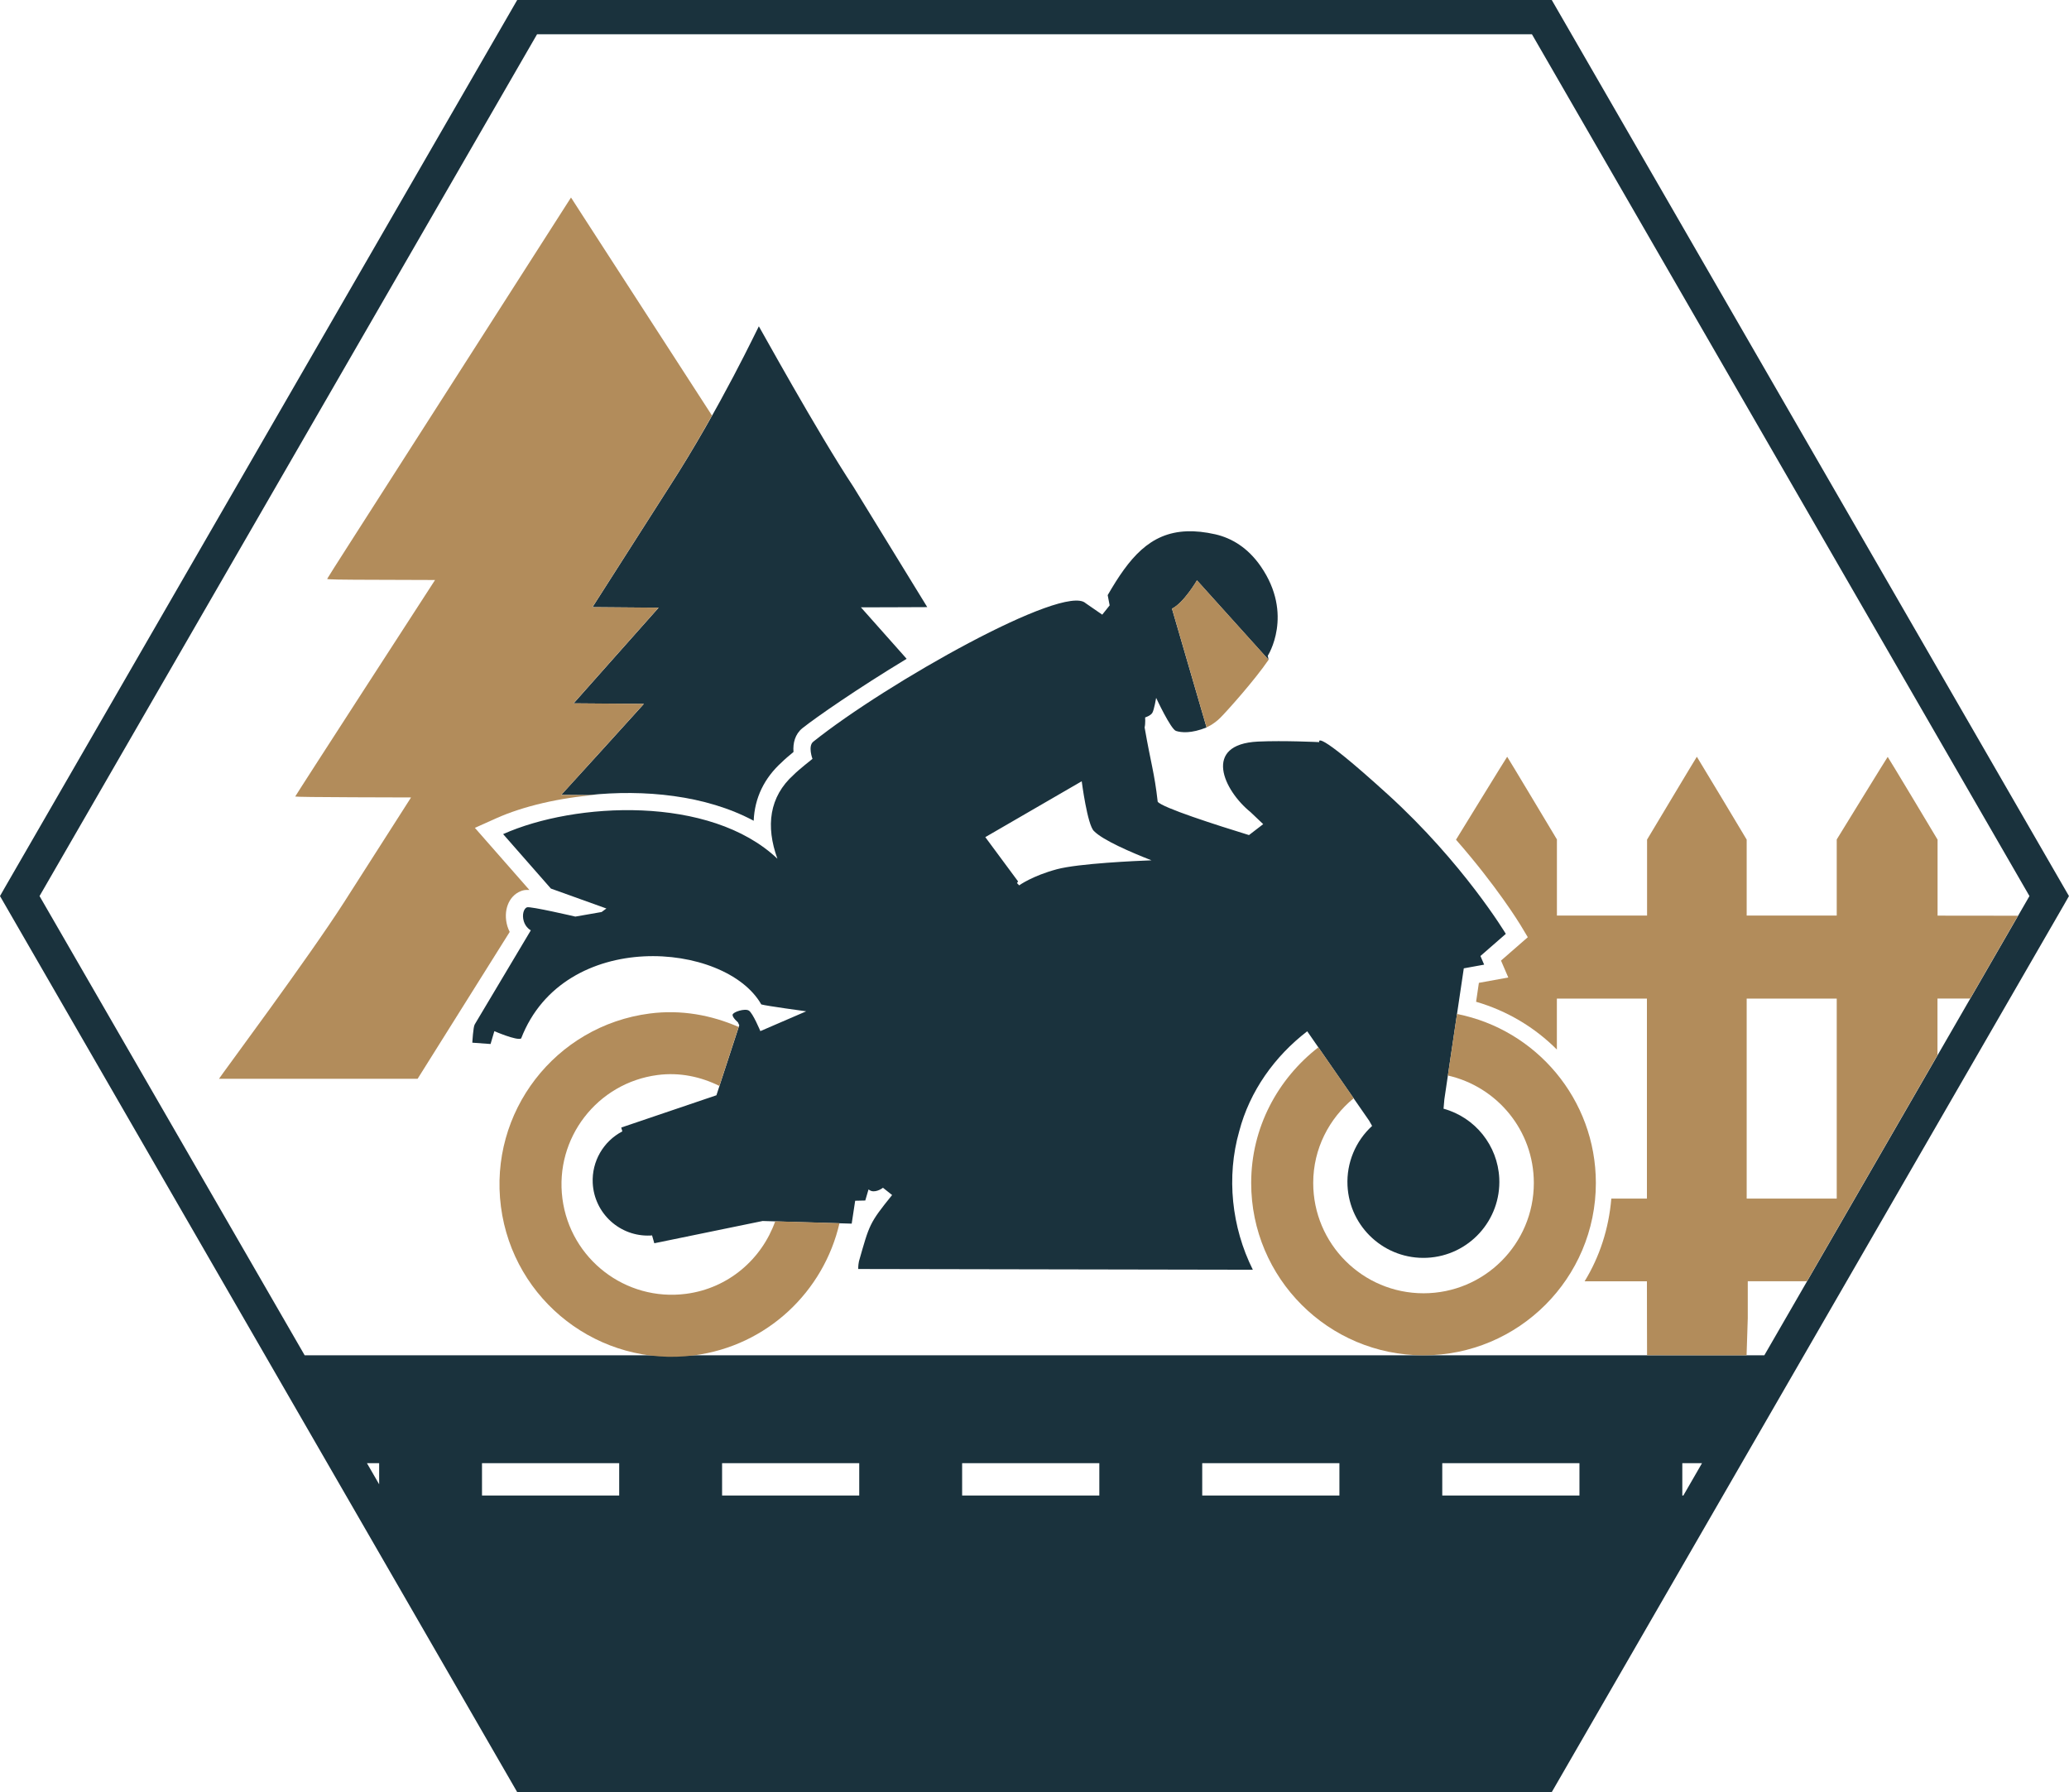 <svg xmlns="http://www.w3.org/2000/svg" xmlns:xlink="http://www.w3.org/1999/xlink" version="1.1" id="Bleu_traces" x="0px" y="0px" viewBox="0 0 45.26 39.197" xml:space="preserve"> <g> <polygon fill="none" points="33.728,0.375 11.531,0.375 0.433,19.598 11.531,38.822 33.728,38.822 44.827,19.598 "></polygon> </g> <g> <path fill="none" stroke="#1A323D" stroke-width="0.75" stroke-miterlimit="10" d="M22.238,16.133"></path> </g> <g> <path fill="#1A323D" d="M33.945,0H11.314L0.107,19.411L0,19.599l11.314,19.599h22.631 l11.207-19.411l0.107-0.188L33.945,0z M8.294,32.465l-0.267-0.462h0.267V32.465z M13.545,32.71h-3.001v-0.707h3.001V32.71z M18.796,32.71h-3v-0.707h3V32.71z M24.048,32.71H21.047v-0.707h3.001V32.71z M29.3,32.71h-3.001v-0.707h3.001 V32.71z M34.551,32.71h-3.001v-0.707h3.001V32.71z M36.824,32.71h-0.023v-0.707 h0.431L36.824,32.71z M38.595,29.644L6.665,29.644L0.865,19.599L11.748,0.75h21.764 l10.883,18.849L38.595,29.644z"></path> <path fill="#1A323D" d="M30.36,17.377c-1.65-1.499-1.5-1.145-1.5-1.145 s-0.78-0.038-1.341-0.012c-1.221,0.059-0.751,1.068-0.164,1.542l0.278,0.264 l-0.311,0.239c-0.709-0.218-1.904-0.601-1.997-0.73 c-0.072-0.639-0.148-0.828-0.286-1.624c0.021-0.094,0.011-0.219,0.011-0.219 s0.119-0.036,0.158-0.101c0.039-0.065,0.083-0.327,0.083-0.327 s0.319,0.685,0.434,0.723c0.115,0.037,0.332,0.06,0.669-0.076l-0.757-2.598 c0.258-0.124,0.547-0.619,0.547-0.619l1.567,1.739l-0.018-0.09 c0,0,0.577-0.897-0.153-1.955c-0.285-0.413-0.642-0.62-0.993-0.701 c-0.23-0.052-0.437-0.073-0.624-0.066c-0.811,0.03-1.262,0.583-1.732,1.396 l0.043,0.224l-0.162,0.203l-0.364-0.251c-0.472-0.437-4.359,1.752-5.958,3.03 c-0.121,0.097-0.017,0.375-0.017,0.375s-0.307,0.242-0.412,0.349 c-0.535,0.481-0.613,1.124-0.355,1.835c-1.473-1.395-4.428-1.241-6-0.538 l1.045,1.191l1.214,0.436l-0.105,0.077l-0.574,0.1c0,0-0.987-0.23-1.058-0.203 s-0.113,0.162-0.07,0.305c0.043,0.143,0.154,0.198,0.154,0.198l-1.227,2.058 c-0.034,0.05-0.053,0.4-0.053,0.4l0.399,0.029l0.083-0.281 c0,0,0.492,0.213,0.586,0.16c0.937-2.42,4.471-2.121,5.253-0.745 c0.098,0.031,0.983,0.151,0.983,0.151l-1.003,0.433c0,0-0.163-0.392-0.25-0.448 c-0.087-0.056-0.348,0.029-0.357,0.089c-0.009,0.061,0.116,0.166,0.116,0.166 l0.03,0.066l-0.5,1.53l-2.082,0.706l0.024,0.084 c-0.417,0.218-0.67,0.658-0.648,1.128c0.032,0.667,0.598,1.182,1.265,1.15 c0.011-0.001,0.022-0.002,0.033-0.003l0.049,0.172l2.37-0.487l1.948,0.058 l0.076-0.501l0.221-0.005l0.071-0.242c0.026,0.018,0.049,0.031,0.066,0.035 c0.122,0.03,0.25-0.072,0.25-0.072l0.2,0.159 c-0.502,0.622-0.495,0.644-0.725,1.449c-0.02,0.097-0.016,0.169-0.016,0.169 l8.632,0.016c-0.464-0.928-0.583-2.032-0.297-3.031 c0.229-0.873,0.774-1.638,1.487-2.184l0.228,0.329l0.799,1.154l0.328,0.473 l0.064,0.114c-0.364,0.333-0.561,0.81-0.538,1.303 c0.044,0.917,0.822,1.624,1.739,1.581c0.917-0.044,1.624-0.822,1.581-1.739 c-0.035-0.717-0.526-1.331-1.219-1.522l0.018-0.207l0.081-0.547l0.197-1.327 l0.147-0.989l0.445-0.081l-0.081-0.189l0.555-0.484 C32.939,20.422,32.01,18.877,30.36,17.377z M23.121,19.012 c-0.547,0.147-0.826,0.353-0.826,0.353l-0.048-0.05 c0.008-0.012,0.015-0.024,0.024-0.036l-0.717-0.969l2.109-1.222 c0,0,0.124,0.959,0.268,1.089c0.193,0.199,0.81,0.465,1.258,0.64 C24.864,18.829,23.596,18.885,23.121,19.012z"></path> <path fill="#1A323D" d="M12.277,17.386l0.597,0.005c1.213-0.129,2.563-0.002,3.613,0.561 c0.021-0.498,0.229-0.935,0.622-1.287c0.049-0.05,0.154-0.14,0.249-0.218 c-0.015-0.192,0.033-0.389,0.195-0.52c0.292-0.233,1.215-0.874,2.28-1.517 c-0.026-0.029-0.048-0.054-0.074-0.084l-0.926-1.042l0.725-0.002l0.726-0.003 l-1.612-2.626c-0.796-1.204-2.066-3.515-2.072-3.516 c-0.006-0.001-0.836,1.775-1.955,3.506l-1.684,2.637l0.723,0.006l0.723,0.006 l-0.93,1.046l-0.929,1.046l0.769,0.006l0.768,0.006l-0.903,0.996L12.277,17.386z "></path> </g> <g> <path fill="#B28C5B" d="M26.184,12.692c0,0-0.289,0.495-0.547,0.619l0.757,2.598 c0,0,0.154-0.063,0.3-0.209c0.146-0.145,0.763-0.835,1.057-1.27L26.184,12.692 z"></path> <path fill="#B28C5B" d="M15.007,28.299c-1.322,0.172-2.532-0.761-2.704-2.082 c-0.172-1.322,0.761-2.532,2.082-2.704c0.485-0.063,0.945,0.038,1.352,0.239 l0.421-1.29c-0.595-0.259-1.255-0.384-1.947-0.294 c-2.065,0.268-3.521,2.159-3.253,4.224c0.268,2.065,2.159,3.521,4.224,3.253 c1.606-0.209,2.838-1.401,3.182-2.891l-1.406-0.041 C16.664,27.539,15.937,28.178,15.007,28.299z"></path> <path fill="#B28C5B" d="M31.872,22.178l-0.195,1.315l-0.005,0.031 c1.076,0.243,1.881,1.201,1.881,2.35c0,1.333-1.081,2.413-2.413,2.413 s-2.413-1.08-2.413-2.413c0-0.75,0.349-1.411,0.885-1.853l-0.772-1.114 c-0.888,0.69-1.47,1.756-1.47,2.967c0,2.082,1.688,3.77,3.77,3.77 s3.77-1.688,3.77-3.77C34.909,24.043,33.603,22.519,31.872,22.178z"></path> <path fill="#B28C5B" d="M43.023,20.028l-0.638-0.001v-0.831v-0.831l-0.543-0.906 c-0.299-0.498-0.546-0.905-0.548-0.904c-0.003,0.001-0.255,0.408-0.56,0.904 l-0.555,0.902v0.832v0.833h-0.985h-0.985v-0.831v-0.831l-0.543-0.906 c-0.299-0.498-0.545-0.906-0.547-0.906c-0.002,0-0.248,0.408-0.546,0.906 l-0.543,0.906v0.831v0.831H35.043h-0.985v-0.833v-0.833l-0.542-0.904 c-0.298-0.497-0.544-0.904-0.546-0.904c-0.003,0.001-0.255,0.408-0.561,0.906 l-0.557,0.906v0.004c0.885,1.009,1.379,1.815,1.407,1.861l0.162,0.27 l-0.586,0.511l0.159,0.37l-0.643,0.117l-0.061,0.414 c0.683,0.199,1.284,0.561,1.767,1.045v-1.114h0.985h0.985v2.187v2.187h-0.779 c-0.055,0.659-0.256,1.273-0.584,1.809h0.378h0.985l0.001,0.808l0.002,0.808 l1.102,0.002l1.075,0.001l0.026-0.81v-0.81h0.972h0.323l2.855-4.946v-1.237 h0.64h0.075l1.046-1.812L43.023,20.028z M40.179,24.029v2.187h-0.985h-0.985 v-2.187v-2.187h0.985h0.985V24.029z"></path> <path fill="#B28C5B" d="M11.099,20.257c-0.098-0.333,0.027-0.659,0.29-0.764 c0.048-0.019,0.086-0.033,0.192-0.027l-1.193-1.359l0.464-0.208 c0.592-0.265,1.381-0.45,2.219-0.517c-0.065,0.005-0.132,0.003-0.197,0.01 l-0.597-0.005l0.904-0.996l0.903-0.996l-0.768-0.006l-0.769-0.006l0.929-1.046 l0.93-1.046l-0.723-0.006l-0.723-0.006l1.684-2.637 c0.345-0.533,0.657-1.064,0.931-1.553l-0.141-0.218 c-1.352-2.09-2.567-3.968-2.701-4.175l-0.242-0.376L12.24,4.712 c-0.137,0.214-1.116,1.743-2.174,3.397c-1.058,1.654-2.144,3.351-2.414,3.771 c-0.27,0.42-0.493,0.773-0.495,0.781c-0.005,0.014,0.24,0.019,1.176,0.021 l1.184,0.004l-1.529,2.361c-0.841,1.3-1.53,2.368-1.53,2.375 s0.523,0.014,1.267,0.016l1.267,0.004l-1.466,2.293 c-0.773,1.208-2.681,3.771-2.736,3.861h4.345l2.015-3.213 C11.131,20.345,11.112,20.303,11.099,20.257z"></path> </g> </svg>
